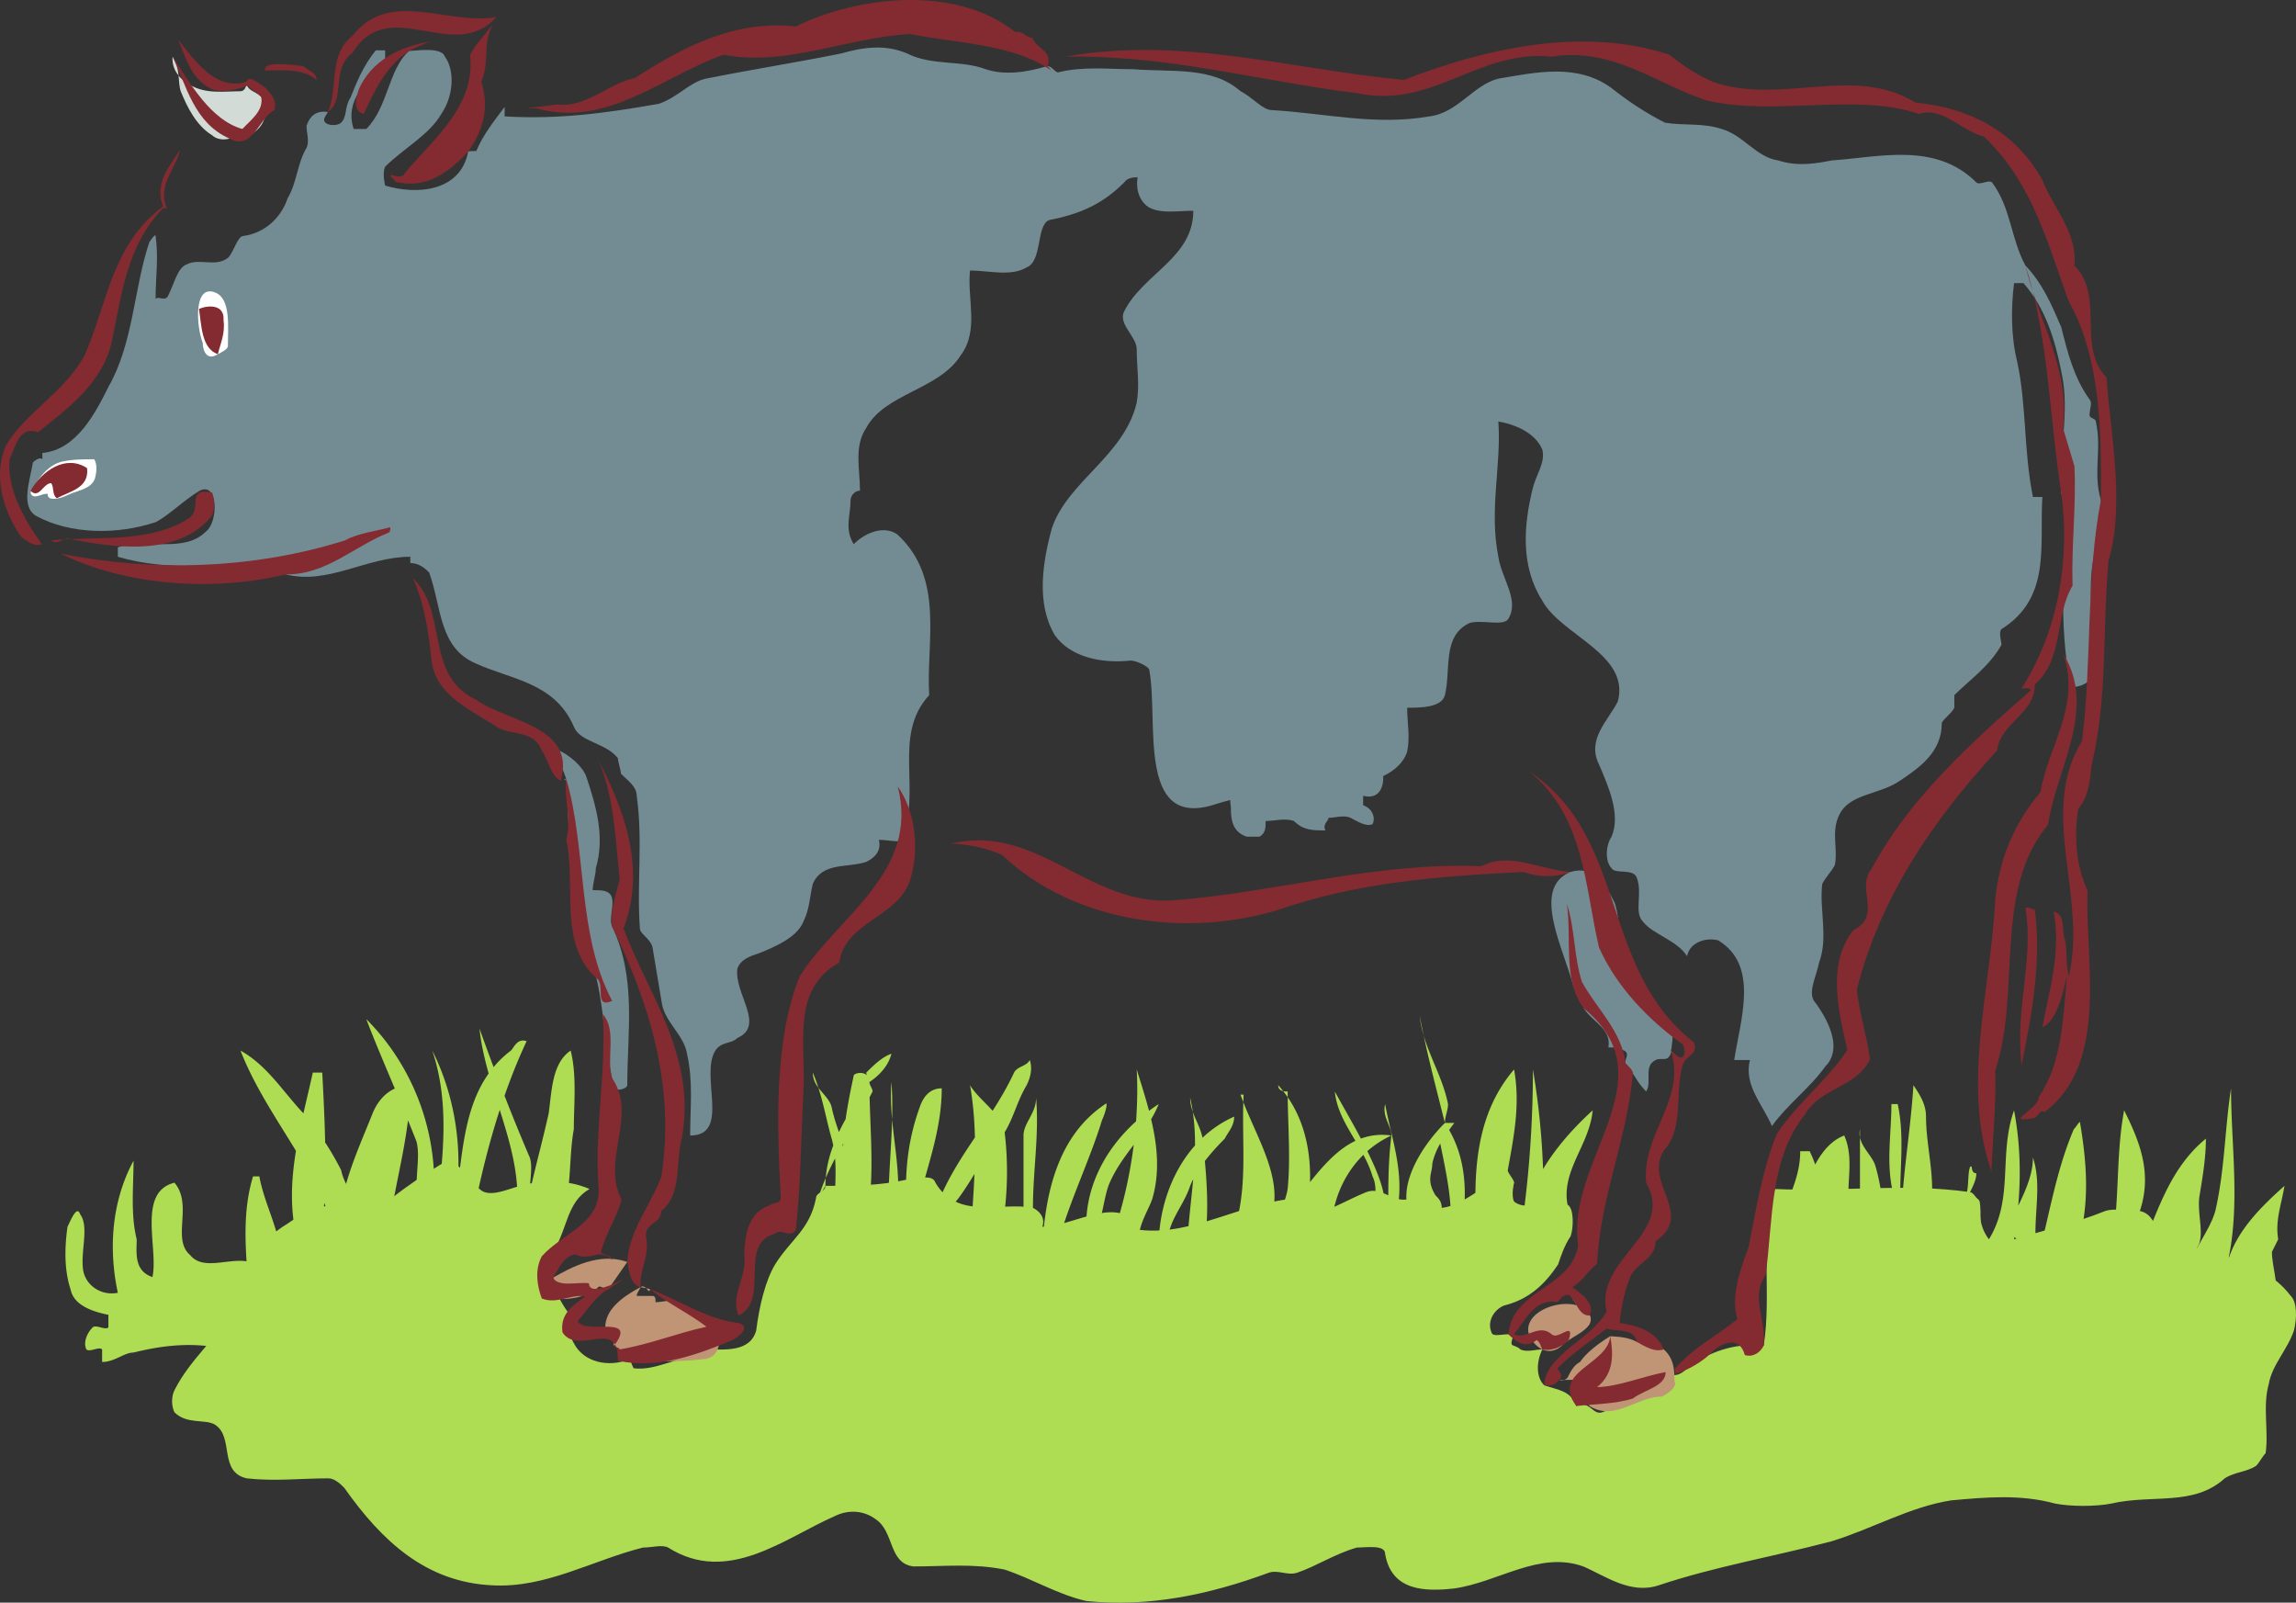 <svg xmlns="http://www.w3.org/2000/svg" width="365.066" height="254.761"><rect width="100%" height="100%" fill="#333333" stroke="none"/><path fill="#aedd54" d="M364.237 206.004c-5-6.5-13.5-6.5-20.5-9.5-1-.5-1-3.5-3.5-4-2 0-4-.5-5.5 0-5 2-9.5 3-14.5 4.5-1.5.5-3 .5-4 0-2-1.5-1-4-1.5-6-.5-.5-1-1.5-1.5-1.5-10.5-1.5-20.5 0-31-.5-2.5 8-.5 16.5-1.8 24.902-4.2-.402-7.7.598-11.7 3.098-.5.5-2 2.5-3.898 1.101-2.602 3.399-6.102 4.899-10.102 6.399-1.5.5-2-2-4.097-1-.903-2.5-2.903-2.5-5.102-3.301-1.3-1.2-1.3-3.7-.3-5.7-1 0-2.5.5-3.5 0-1-1-2 0-1-2.398-2-.101-3 .399-3.5-.101-1-2 .5-4 2-4.5 4-1 6.5-3.5 8.5-6.5.5-1.5 1-3 2-4.5.5-1.5.5-4.5-.5-5-2-2-6 1.5-8.5-.5-.5-1 0-3 0-3-4-1.5-7 3.5-11.5 4 0-1-.5-1.5-1-2-1.5 0-2.5 0-4 .5-2.5 1-4.5-2-7-1s-5 2.5-8 3.5c-1 0-2.5.5-3 0s0-1.5 0-2.5c-8.5.5-16.5 6-25 5-3-6-10.5-.5-15.5-.5.5-1.5-.5-2.5-1.5-3-5-1-12 2-15.5-4-.5-1.5-3-.5-4.5-.5-4.5 1-8.5 1-13 1 0 1-1.5 1-1.5 2-1 5-4 6.5-6.5 10.5-1.5 2.5-2.5 6.5-3 10.5-1 3.5-5 3-8 3v1.5c-4-1-7.5 2-11.5 1.5 0 0-.5-1-.5-1.5-3.5 1.5-7.5.5-9-2.5-1-1.5 0-4-1-5-2.5-3.5-3.5-7.5-2-10 2-3.5 2-7.5 5.5-9.5-3.5-1.5-7.5-1.5-11-.5-2 .5-5 2-6.5.5-2-1.5-3-5-6-4-2.5 1.5-5.5 3.5-8 5.5-2.5 1.5-3 4.5-6 5.5v-5.5c-3.5 1-7 1.5-10.5 4-2.5 1.5-4.5 3.5-6.5 6-1.5 2-1 5-2 7.5-2.5 4.5-7 8-9.5 13-.5 1-.5 2.5 0 3.5 2 2 5 1 6.5 2 3 2 .5 7.5 5 8.5 4.5.5 8.5 0 13 0 1 0 2 1 2.5 1.5 6 8.5 13 15 23.5 15.5 8.5.5 16-4 24-6 1.5 0 3-.5 4 0 9.5 6 18.5-1.5 26.5-5 2-1 4.5-1 6.5.5 3 2 2 7 6 7.5 5 0 9.5-.5 14.5.5 4.5 1.5 8.5 4 13 5 10 1 19.5-1 29-4.5 1.5-.5 3 .5 4.5 0 3-1 6-3 9.5-4 1.5 0 4.5-.5 4.5 1 1 6 6.5 6 11 5.5 7-1 13.5-6 20.5-3.5 3.5 1.5 7.5 4.5 12 3 9-3 18-4.5 27.5-7 6.5-2 12.5-5.5 19-6.5 5.5-.5 11-1 16.5.5 2.5.5 6.5.5 9 0 6.5-1.5 13 .5 18-4 1.5-1 3.5-1 5-2 .5-.5 1-1.5 1.5-2 .5-3.5-.5-7.5.5-11 .5-3 3-5.5 4-8.5.5-2 .5-4.5-.5-5.5"/><path fill="#d3dbd6" d="M27.436 9.004c-.199 2.5 1.801 4 2.801 4.5 2.5 1.5 5.5 1 8 1 .5 0 1-.5.903-1.5.097 1.5 1.597 1.5 2.398 2.402 1.2 2.598.7 4.598-1.8 6.098 0 0-.5-.5-1.2-1-1.3 2-3.8 2-4.8 1-2.5-1.5-4-4.5-5-7-.5-1.5 0-3.5-1.302-5.5"/><path fill="#bf9576" d="M266.237 219.504c0-1.5 0-3.5-1.699-5l-4.3-1.2c-1.5-.8-3-.8-4.2-.898-1.8 1.098-3.8 2.598-4.8 4.098-1 .5-1.5 1.5-2 2.5a1.419 1.419 0 0 1-.548.347c1.34.024 3.133-.18 3.547.653 1 .5 0 3 .5 3.5 4 2.5 7.5-1.5 11.5-1.5 1-.5 2.5-1.5 2-2.5m-17.547-.153a5.54 5.54 0 0 1-.754-.046c.192.125.458.152.754.046m4.047-8.847c1-2-2-3-3-4.5l1 1.5c-3.5-1-9 1.5-7.5 5 .5 1 2.5 3.5 5 1.5 1.5-1.5 3.5-2 4.5-3.5m-149.398-5.598-.598-.121c.336.34.54.77.598.121"/><path fill="#bf9576" d="M107.237 207.004c-.5-.5-2 0-3 0 0-.5 0-1-.5-1h-2.5c0-.5.5-1 .602-1.399-2.602 1.399-5.602 3.399-5.602 6.399 0 .5 1 .5 1.5.5 1 .5-.5 2-.097 2.402 1.097.598 1.597 1.598 2.597 2.098 4 .5 8 .5 12 0 2.5-.5 2.5-3.5 1.5-5.5-1-2.5-4.5-1.5-6.5-3.5m-5.398-2.399.902.18c-.234-.234-.535-.426-.902-.18m-2.102-4c-4.5-1.601-9 .899-11.8 2.5.3.899 1.3 1.899 1.3 3.399 2 0 4.5-.5 6-2 .5 0 1 .5 1.5.402l3-4.3"/><path fill="none" stroke="#738c93" stroke-linecap="round" stroke-linejoin="round" stroke-width=".12" d="M90.038 123.805c-.148.101-.227.148-.227.148"/><path fill="#738c93" d="M97.237 142.504c-.5-1-1.5-1-3-1 0-1 .5-2.5.5-3.5 1.5-5 0-10-1.5-14.5-.5-1.5-2.5-3.5-5-4.5l1.801 4.8c.7 11.2.2 22.7 4.8 31.7 1.4 6 1.4 12.5 2.9 17.5.5.5 2 0 2-.5 0-8.5 1.5-17-2.4-25.2-.6-1.3.4-3.3-.1-4.8"/><path fill="#738c93" d="M197.237 14.504c-4.5-4-11-3-17-3.5-4 0-8-.5-12 .5-.5 0-1-1-1.699-1-3.3 1-6.8 1.5-9.8.5-4-1.5-8.5-.5-12.5-2.5-3.5-1.5-7-1-10.5 0-7.5 1.5-14 2.5-21.5 4-2.5.5-4.5 3-7.5 4-8.5 1.5-16 2.5-24.5 2v-1.5c-1.5 2-3.5 4.5-4.5 7 0 0-1.5 0-1.302.101-1.199 6.399-8.199 6.899-13.199 5.399 0 0-.5-2 0-3 3-3 7-5 9-8.5 2-3 2-7 .5-9-.5-1.5-4-1-5.699-.899-3.3 2.899-3.3 8.899-6.8 12.399h-2c-1.5-4.5 2-7.5 5-11v-1.5h-1.5c-2 2.5-3 5-4 7.5-1 1.5-.5 3-1.5 4-.5.5-2 .5-2.5 0s0-1 .402-1.7c-1.903-.3-2.903.7-3.403 2.2 0 1 .5 2.5 0 3.5-1.5 2.5-1.5 5.5-3 8-1 3-3.5 5.5-7 6-1 0-1.5 2.5-2.5 3.5-2 1.5-4.5 0-6.5 1-1.5.5-2 3-3 5-.5 1-1.5 0-2 .5 0-3.5.5-6.5 0-10 0-.5-1 1-1 1-2.5 7.5-2.5 16-6.5 23-2 4-5 10-10.5 10.5v1c-.5-.5-1.5.5-1.5.5-.5 3-2 7 .5 8.5 5.5 3 13 3 19 1 2-1 4.5-3.5 7-5 3-1.5 3 5 1 6.5-3.5 3.5-9.5 1-14 2.5v1.5c8.5 2.5 16.5 1 25 1.5.5 0 1 1 1.7 1.3 6.8 1.7 12.8-2.8 19.8-2.8v1c1.5 0 2.5 1 3 1.5 2 5.5 1.5 12 7.5 14.5 5.5 2.5 12.5 3 15.5 10 1 2.5 5 2.5 7 5 0 .5.5 2 .5 2.5 1 1 2.5 2 2.5 3.5 1 7 0 14 .5 21 0 1 1.5 1.5 2 3l1.5 9c.5 3 3.5 5 4 8 1 4.5.5 8.5.5 13 6.5 0 1.5-9.5 4-13.5 1-1.5 2.5-1 3.5-2 4.5-2-.5-7 0-11 .5-1.5 2-2 3.5-2.5 2.5-1 6-2.5 7-5 1-2 1-4 1.5-6 1.5-3.5 5.5-2.5 8.5-3.5 1-.5 2.5-1.5 2-3.5 1.5 0 3.5.5 3.5 0 3.5-7.5-1.5-16.5 4.5-23-.5-8.5 2.5-18.5-5-25.5-2-1.5-5-.5-7 1.5-1.5-2.5-.5-4.5-.5-7 0-.5.5-1.5 1.5-1.5 0-3.5-1-7 1-10 3-5.5 11.5-6 15-11.5 3-4 1-9 1.5-13.5 3 0 6.5 1 9-.5 2.5-1 1.5-6.5 3.5-7.5 5-1 8.5-2.5 12-6 1-1.5 4-.5 6.5-.5 0-2.5.5-6 3-7 1-1 3-2 4 0 .5-1 1.5-.5 2.5-1 2.5-1.5 4.5-4.5 2.5-6"/><path fill="#738c93" d="m192.237 21.504 1.453-.363c-.5-.055-1.097-.344-1.453.363m2-.5-.547.137c.207.023.403.011.547-.137"/><path fill="#fff" d="M34.237 46.504c-3.535-1.414-3 5.5-2 8 0 1 .5 3 2.403 1.8.597-.3 1.597-.8 1.597-1.3 0-3 .5-7.5-2-8.5m-28.75 30.75c1-1.75 2.375-3.375 4.375-3.875 1.75-.375 3.375-.375 5.125-.375.5.875.375 2 .125 3-.375 1.25-1.75 1.75-2.875 2.125-1.375.375-2.625 1.375-4.125 1.125-.25 0-.625-.375-.5-.75-.875-.125-1.875.75-2.5.25-.5-.375-.125-1.125.5-1.625l-.125.125"/><path fill="#738c93" d="M249.737 138.605c-.5-.101-1 .399 0 0m8.5 14.399c-1-3-.5-6.5-1.5-9.5-1.5-3-3.5-6-7-4.899-6.422 2.567-1 12.399.5 18.399.5-.5 1-.5 1.301-.899.2 1.399-.3 2.899.3 4.2 1.4 2.199 4.4 3.199 3.9 6.199 1 0 1.5 0 2.5.5s0 1.5.198 2c1.301 1.5 1.801 3 3.301 4.5 1-1.5-.5-4 1.5-5 1-.5 2 .5 2.5-1.301 0-1.2.5-2.7 0-3.7-2.5-3.5-5.5-6.5-7.5-10.5"/><path fill="#738c93" d="M332.737 89.504c.5-3.5 2-6.5 1.301-10-1.3-4.5.2-8-.8-12.5 0-.5-1-.5-1-1 0-1 .5-2 0-2.5-2.5-3.5-3.5-7.5-4.5-11.5-1.5-3.5-3-7-5.7-9.801-2.3-4.2-2.3-9.2-5.3-13.2-.5-.5-2 .5-2.5 0-6.5-6.5-15.5-4-23-3.5-2.5.5-5.5 1-8.5 0-3.5-.5-5.5-4-9-5-3-1-6-.5-9-1-3-1.5-6-3.5-8.5-5.5-5.5-4-12-2.5-18-1.5-4 1-6.5 5.5-11 6-8.5 1.5-16.5-.5-25-1-1.5 0-3-2-5-3-1-.5-2-.5-3-.5l.5 1.5c-5.5.5-9.5 5.5-12.5 10-2 2-2 6 .5 7.5 2 1 4.5.5 7 .5 0 7.5-8 10-11 16-1 2 2 4 2 6 0 3 .5 5.5 0 8.5-2 8.5-11 12.5-13.5 20-1.5 5.5-2.5 12 .5 17 2.5 3.5 7.5 4.5 12 4 1 0 3 1 3 1.5 1.5 8-2 25 10 21.5.948-.316 1.91-.593 2.874-.835 0 .387.031.773.098 1.148-.012 1.989.234 3.922 2.527 4.688h2c1-.5 1-1.5 1-2.5 1.5 0 3-.5 4.5 0 1.5 1.5 3 1.5 5 1.5-.5-1 .5-1.5.5-2 1 0 2.5-.5 3.5 0s2.5 1.5 3.5 1c.5-1 0-2.5-1.5-3v-1.5c2.54.637 3.266-1.348 3.2-3.14 1.73-.829 3.207-2.079 3.8-3.86.5-2.5 0-4.5 0-7 2 0 5.5 0 6-2 1-4-.5-9.5 4-11.5 2-.5 5 .5 6-.5 2-3-1-6.5-1.5-10-1.5-7.5.5-14.5 0-21.5 3 .5 6 2 7 4.5.5 2-1 4-1.5 6-1.5 6-2 12.5 1.5 18 3 5.5 14 8.5 12 16-1.5 3-5 6-3 10 1.5 3.5 3.5 8 2 11.5-1 1.5-1 4 0 5 .5 1 3.5 0 4 1.5 1 2.5-.5 5.5 1 7 1.5 2 5.5 3 7 5.5.5-2.5 3.5-3 5-2.5 6.5 4 3.5 12.5 2.5 19h2.5c-1 4 2 7 3.5 10.5 2.5-3.5 6-6 8.5-9.5 2.5-2.5 1-6.5-1.5-10-1.5-1.5 0-4 .5-6.5 1.5-4 0-8.5.5-12.5.5-1 1.5-2 2-3 .5-2.5-.5-5 .5-7.5 1.5-4 6.5-3.5 10-6 3-2 6.5-4.5 6.5-9 0-.5 1.5-1.5 2-2.5v-2c2.5-2.5 5.5-4.5 7.5-8 0-.5-.5-2 0-2.5 8-5 6-13.5 6.5-21h-1.5c-1.5-7.5-1-14.5-2.5-21.5-1-4-1-8.5-.5-12.5h1.5c3.5 4 5 9 6 14 1.5 6.5-.5 13 0 19.3 0 .7 1 .7 1 1.2-.5 10-1.5 19.5.5 29.5 0 .5 2.5 0 3-1 1.5-6-.5-12.5.5-18.5"/><path fill="#aedd54" d="M72.48 198.168c-.149.418-.243.86-.243 1.336l.242-1.336m-14.242-36.164c1.414 3.68 2.989 7.36 4.54 11.035-1.657.754-2.844 2.23-3.54 3.965-1.508 3.773-3.144 7.422-4.207 11.199-.336-.707-.636-1.426-.793-2.2a44.888 44.888 0 0 0-2.539-4.398c-.074-3.699-.265-7.398-.46-11.101h-1.5c-.481 2.176-1.005 4.332-1.493 6.476-3.242-3.414-5.726-7.597-10.008-9.976 2.223 5.68 5.664 10.754 8.82 15.937-.765 4.703-.992 9.375.18 14.063.5 2 3.5 2.5 3.5 2 .41-2.586.66-5.172.813-7.758 1.23 2.766 2.191 5.652 2.687 8.758.5.5 1.5-.5 2-.5-.11-.434-.136-.899-.129-1.371 2.461-.742 5.63.543 5.63-2.13.765-6.112 2.402-11.937 3.132-17.913.465 1.14.93 2.277 1.367 3.414.5 2 0 4.5 0 7l.5-.5c0 1.5-1 5 2 5 1.5-11.5-2.5-23-10.5-31m29 15c-1 4.5-2 8-3 12.5v5c1.5 0 1.5.5 1.5 1 1 0 2 .5 2.5 0 3-5 2-10.5 3-16 0-4 .5-8.5-.5-12.5-3 2-3 6.5-3.5 10"/><path fill="#aedd54" d="M84.237 184.004a317.167 317.167 0 0 1-4.015-9.824c1.035-2.957 2.183-5.848 3.515-8.676-1.5-.5-2 1-2.5 1.5a16.197 16.197 0 0 0-2.754 2.625 392.114 392.114 0 0 1-2.246-6.125c.254 2.406.797 4.781 1.457 7.144-3.941 5.54-4.21 12.98-5.152 19.84 1.016-7.894-.117-16.113-3.805-23.484 2 6 2 12 1.5 18-1 4-1.914 7.672-.5 10.5.5 1 2.5-1.5 2.5-3 0 .5 1 .5 1 1.5l-.758 4.164c.641-1.774 2.356-3.14 2.758-5.164 1.168-5.836 2.516-11.324 4.223-16.578 1.574 4.984 3.047 9.96 2.777 15.078l2-2c0-2 .5-4 0-5.5m-44 3c-1.332 4.328-1.332 8.875-1.035 13.496-2.996-.477-6.973 1.496-8.965-.996-3-2.5.5-8-2.5-11.5-6 1.5-2.5 10.5-3.5 15-3-1-2.5-4-2.5-6-1-4-.5-8.5-.5-12.5-3.5 6.5-4 14-2.5 21-2.5.5-5-1-5.5-3.5-.5-3 1-7-.5-9-.5-1.5-1.5 1-2 2-.5 3.5-.5 7 .5 10 .5 2.5 3.5 3.5 6 4v2c-.5.5-2-.5-2.5 0-1 1-1.5 2.5-1 3.5.5.5 2-.5 2.5 0v2c2 0 3.5-1.5 5-1.5 4-1 8-1.5 12-1 0 .5 0 1 .5 1 2.5 1 3.5-1.5 5-3.5l.903-4.281c.023.09.046.18.097.28-.011-.183-.027-.366-.039-.55l.145-.703c.183-.281.394-.516.394-.746 1-1.5 3.5-2 4-3 1.5-5-2-10-3-15.5zm-1 14.07c.024.309.043.621.067.93h-.067v-.93"/><path fill="none" stroke="#aedd54" stroke-linecap="round" stroke-linejoin="round" stroke-width=".12" d="M131.737 194.504h-2"/><path fill="#aedd54" d="M129.737 194.504c0-2 .5-4.5 1.5-6 0-.422.024-.844.055-1.262-.98 2.281-1.73 4.664-2.055 7.262h.5"/><path fill="#aedd54" d="M141.737 167.504c-1.5.5-3 2-4 3 0 .14.043.281.102.422-.707-.668-2.102-.293-2.102.078-.496 2.312-.957 4.605-1.277 6.883a34.897 34.897 0 0 0-1.074 2.078c-.422-1.278-.864-2.54-1.149-3.961-.304-1.215-1.343-2.063-2.113-3.098.863 2.7 1.344 5.399 2.113 8.098.102.36.18.715.254 1.074-.629 1.676-1.055 3.398-1.2 5.164a46.666 46.666 0 0 1 1.485-3.09c.196 2.453-.039 4.903-.039 7.352h2.5c.5 1.5 2 3.5 2.5 2.5 1.34-6.25.688-12.903.531-19.594.16-.3.317-.602.47-.906 0-.5-.5-1-.5-1.5 1.5-1 3-2.5 3.5-4.5zm-7.683 14.765c-.028-.101-.051-.203-.078-.308.03-.059.066-.113.097-.172-.008.16-.015.32-.02.48m-3.929-9.363a27.22 27.22 0 0 0-.887-2.402c0 .984.387 1.73.887 2.402m16.113 3.098c-2 5.5-2.5 11-2 17v1.5h1c1.5-7.5 4.5-14 4.5-21.5-2 0-3 1.5-3.5 3m17-3.5c.5-1 1-2.5.5-4-.5 1-2 1-2.5 2-1.008 2.156-2.18 4.148-3.41 6.07-1.23-1.379-2.734-2.644-3.59-4.07.489 2.77.711 5.543.774 8.312-2.176 3.23-4.282 6.461-5.774 10.188-.5 1-1.289 2.71-.5 3.5.5.5 1 1 1.5 0 0-2 1.5-3 2.5-4.5.813-1.133 1.516-2.27 2.203-3.387-.156 3.797-.48 7.59-.703 11.387l.5-3.5c2 0 4.5 0 5-2 .5-4 .5-8.5 0-12.5 1.5-2.5 2-5 3.5-7.5m-22 19.5c.5-.5 1.5-.5 1.5-1 .348-4.492-.5-8.742-.894-13.09-.121 4.715-.606 9.523-.606 14.09m.5-20c-.152 2.008-.07 3.969.106 5.91.05-1.996.043-3.977-.106-5.91m34 3.5c-7.5 5-9.5 14-10 22.5 1-1 2.5-.5 2.5-.5 2-7 5-13 7-19.5.5-1 1-3 .5-2.5m-13 23v-6c0 2.5-1.5 4.5-1.5 6.5l1.5-.5m0-18v12l1.5-.5c0-6 1-11.5.5-17.5 0 2.5-2 4-2 6m21.5-5a28.73 28.73 0 0 0-1.539 1.074c-.59-2.234-1.3-4.43-1.96-6.574.152 2.719.097 5.48-.102 8.246-5.035 4.523-8.309 10.8-7.899 17.754l.5 1.5c2-2.5 2-6 3-9 1.008-2.516 2.52-4.528 4.032-6.54-.649 5.15-1.84 10.255-3.532 15.04 1-2 3.5 0 4.5-1.5.5-2 1.5-3.5 2-5 1.211-4.23.77-8.465-.207-12.586.446-.762.864-1.55 1.207-2.414m5.418 1.246c-.11-.75-.242-1.496-.418-2.246 0 .836.176 1.558.418 2.246"/><path fill="#aedd54" d="M194.737 181.004c.5-1 1.5-2 1.5-3.5-1.91.836-3.582 1.988-5.035 3.355-.348-1.586-1.078-2.785-1.547-4.11.266 1.778.364 3.556.352 5.337-3.844 4.324-5.77 10.332-5.77 15.918 0 .5 1-1 1.5-1.5.5-3 2.5-5 3.5-8 .14-.348.305-.7.48-1.047-.374 4.184-.98 8.363-.98 12.547 1-1.5 2.5-2.5 3-4 .383-3.813.18-7.63-.16-11.446.91-1.183 1.977-2.367 3.16-3.554m-1.5 17 .5 2.5c.543-.79.996-1.602 1.403-2.418a9.962 9.962 0 0 1-1.903-.082m4-24c.145.398.297.8.453 1.199.012-.398.028-.8.047-1.2h-.5m6.793-.553c.25.316.489.64.719.972-.004-.305-.012-.614-.012-.918-.191 0-.453 0-.707-.055m0 .001c-.258-.321-.511-.642-.793-.946 0 .617.383.851.793.945"/><path fill="#aedd54" d="M216.386 180.992c-1.48-2.789-3.075-5.492-4.149-7.488.293 2.93 1.79 5.344 3.278 7.847-2.829 1.336-5.094 3.899-7.223 6.559.144-4.793-.848-9.586-3.543-13.488.05 4.75.46 9.886-.012 14.582-.316 1.906-1.242 4.012-2.77 4.91 2.305-5.961-1.765-12.324-4.277-18.711-.253 7.746.977 15.79-2.55 22.883 2.859-.149 5.629-1.461 6.527-3.43l1.57.348c1 1.5 3 2.5 3.5 2 .254-.813.477-1.649.672-2.496 1.957-.387 4.328.82 4.328-.004.348-4.164 2.14-8.082 5.043-10.93.578 1.082 1.094 2.21 1.457 3.43 1 2 0 4.5.5 6.5-1-.5-2 .5-1.5.5 4.66 0 2.965-5.375.172-11.016a15.58 15.58 0 0 1 3.828-2.484c-1.8-.258-3.398-.043-4.851.488m14.851-2.488h-1.5c-4 4-7.62 10.258-5.5 14.5 1.5 3 4.5-1 4-3-1.5-2.5-.5-3.5-.5-5 .235-1.168.692-2.227 1.262-3.227.906 4.422 1.738 8.16 1.738 12.727v-1.5h2c.461-4.594.07-9.184-2.32-13.387.27-.375.543-.742.82-1.113"/><path fill="#aedd54" d="M221.237 180.504c-.5 4-.5 7.5-.5 11.5h1.5c1-6-1-11-2-16.5-.5 2 1 3.5 1 5m19.5-10.5c-6 7-6.5 16-6 25 0-.5.5-1 .5-1h3.5c-.5-2 1-4 2-6 0-.5-1-1.5-1-2 1-5.5 2-10.5 1-16m-14.375-5.403c-.218-1.035-.437-2.066-.625-3.097.11 1.07.336 2.097.625 3.097m0 0c.953 4.485 2.157 9.028 3.375 13.903 0-1 .5-2 .5-3-.785-3.93-2.8-7.238-3.875-10.903m18.988 21.239a121.378 121.378 0 0 0-1.613-15.836c0 7.48-.496 15.453-1.492 22.933-.191.68-.367 1.364-.508 2.067l.5-2c.5.5.293 2.293 1 3 .5.5 2 .5 2 .5.067-1.156.114-2.305.145-3.446 1.84-.027 3.543-.292 3.855-1.554-1-5.5 3.5-9.5 4-15-3.05 2.777-5.793 5.86-7.886 9.336m50.386-5.04v-1.296a3.22 3.22 0 0 0 0 1.297m-2.5-.297c-1.996.75-3.496 2.496-4.617 4.617a19.345 19.345 0 0 0-.883-2.117h-1.5c0 3-1 5.5-2 8 .82-.164 1.535-.055 2.192.18-.067.277-.13.55-.192.82h1.856c.699.402 1.386.812 2.144 1l5.5 2v-.117c-.465-.524-.836-1.059-1-1.383-2-3.5.5-8.5-1.5-13zm.5 12.5c-1 .5-2.5 0-3-.5-.054-.164-.101-.332-.152-.5h3.152v1m2-12.204v14.087c.965 1.09 2.324 2.132 3 1.117 1-3 .5-7-.5-10.5-.406-1.63-2.14-2.926-2.5-4.703m8.5-8.297c-.41 6.558-1.48 12.785-1.855 19.222-.067-.035-.125-.074-.188-.109.024.496.059.996.11 1.496a64.429 64.429 0 0 0-.067 2.89l.41-.487c.032.16.055.324.09.488 0 0 3 .5 3 0 3-6 .5-12.5.5-18.5 0-2-1-3.5-2-5m-2.5 3h-1c0 5-1 10 .5 15 0 .441.399.781.957 1.113-.261-5.387.727-10.594-.457-16.113m28 4c-2.508 5.855-3.62 12.054-5.09 18.023-.32.086-.632.145-.933.184.008.098.012.195.023.293.258-.051.531-.07.817-.078a96.008 96.008 0 0 1-.817 3.078l.88-3.082c2.468-.031 5.675 1.25 6.12-1.418 1.5-6 1-12 0-18 0-.5-.5.5-1 1m-6.5 4.5c0 2.554-1.09 5.11-2.336 7.66.434-5.023.309-9.988-.664-15.16-2.5 7 0 14-4 20.5-1.5-2-1.5-4-1.5-6 0-.5-1.5-1-1.5-1.5.5-1 1-2 1-3-1 0-.5-1.5-1-1-.5 1.5 0 3.5-1 5.5-1.5 2-.5 5-.5 8l4.5.902v.598c0-.18.02-.383.043-.59l.457.09h3c.215-1.145.403-2.274.575-3.399.656.88 1.89 1.293 3.402 1.106-.406-4.426.992-9.305-.477-13.707m12 16.5c.11-.442.207-.883.301-1.32a6.73 6.73 0 0 1-1.3-.18l1 1.5m13.999-2c1.5-2 0-5.5.5-8.5s1-6 1-9c-5.101 4.176-7.191 10.074-9.465 15.695-.144-1.297-1.035-3.191-1.035-4.195 2-6 0-11-2.5-16-1.418 7.558-.605 15.117-2.199 22.68 1.719.081 3.613-.387 5.2-1.18 0 1 .5 2.5.5 3.5v-2c3 0 6.5 1 8-1"/><path fill="#aedd54" d="M363.237 188.504c-3.636 3.234-7.597 7.125-8.984 11.93 1.976-8.981.484-18.454.484-27.43-1 6.5-1 13-2.5 19.5-1 3.5-4 6.5-4.5 10.5l1-2.5c1.989 0 4.965.496 5.489.008a12.868 12.868 0 0 0-.489 3.492c0 1 6 3.5 7.5 2.5s0-5 0-7.5l1-2c-.5-3 .5-5.5 1-8.5"/><path fill="#832b30" d="M164.14 6.004c.699 1.8 3.296 2.101 2.398 4.5.3.3.398.402.602.699-5.903-4.2-14.903-4.297-22.5-5.797-10.102.598-19.602 5.2-29.602 3.297-9.7 3.402-18.5 11.703-29.8 8.5-4.098.203 2.198-.398 3.3-.598 4.602.598 8.102-3.3 12.398-4.199 7.602-4.902 15.903-9.3 25.602-8.203 10-4.898 25.5-6.598 34.898.902 1.204-.3 1.704.899 2.704.899M78.936 2.703c-6.796 7.602-17-3.797-22.898 5.703-3.5 2.598-1 7.297-3.898 9.399 1.699-3.899 0-9.102 3.898-12.102 6-7.598 15-1.598 22.898-3m-2.398 10.301c1.3 4.199.3 7.699-2.102 11.101-3.097 3.399-6.898 6-11.5 4.801-2.398-2.5.903.297 1.5-1.5 4.801-5.601 11.204-10.703 10.301-18.703.903-1.7 2.403-3.2 3.602-4.797-1.7 3.297-.403 5.598-1.801 9.098m-37.398 0c.398-1.2 2.097.3 3 .902 1 1 1.898 2 1.5 3.598-2.5 1.199-3.403 6.601-7.204 4.5-5.597-2.5-6.796-8.399-9-13 2.801 4.3 6.102 10.101 11.102 11.5 1.398-1.5 3.398-2.899 3-5.098-.7-.703-1.5-1-2.102-1.8-1.699.597-3.796 1.199-5.699.597-3.3-1.5-4.199-5-5.398-7.898 2.597 3.3 6 8.199 10.8 6.699"/><path fill="#832b30" d="M65.038 8.105c-3.8 2.5-5.602 6.598-7.2 10-1.8-.5-1.198-2.402-.902-3.601 1.903-4.899 7-7.301 11.704-7.899-1.301.301-2.403.899-3.602 1.5m207.301 4.899c10.8 3.8 22.398-2.801 32.199 3.3 8.398.801 15.8 4.399 20.2 12.301 1.698 4.5 5.6 8.2 5.1 13.598 4.9 5 .302 12.8 5.098 17.8.602 8.802 3 20.2.301 29.2-.3 3.703-.5 8.3-.597 12.602-.204 6.8-.5 13.3-2.102 19.898-.2 2.5-.5 5-2.102 6.902-.699 4.5-.296 9.2 1.5 13-.5 10.598 3.602 27.399-6.898 35.2-.5-.602-1 .601-1.5.898-5.398 1 .7-1.398.602-3.297 3.796-5.5 3.898-12.8 4.5-19.203-.704 3-1.704 7.203-3.903 8.102 1.102-6 3-11.899 1.801-18.399 2 .5 1.2 3 1.8 4.5.4 2 .099 3.7.598 5.797 3-12.7-4.898-26.098 2.102-37.398 1.602-12.5.602-25.7 3-38.301.102-10.899 0-22.5-5.102-31.598-3.398-9.203-5.699-18.8-13.5-26.203-3.597-.898-6.597-4.797-10.296-3.598-10.204-3.402-22.5.399-33.704-2.101-8.199-2.7-14.898-8.5-24.699-7-11.699-1.2-18.898 8.402-31 5.8-15.5-1.898-30-6.101-46.398-5.8 18.699-3.301 35.699 2 53.898 3.699 12.602-4.898 28.301-8.598 42.2-4 2.402 1.902 4.203 3.102 6.902 4.3m-222-.3c-2.2-1.898-5.602-1.5-8.2-1.5-.3-1.598 4.2-.898 6.098-.7.602.7 2.102.903 2.102 2.2M26.538 33.105h-.602c-5.796 5.899-6.597 13.801-8.199 21.399-1.597 6.5-6.898 10.402-11.699 14.199-3.102-1.098-3.602 2.602-4.5 4.203-.5 4.7 2.2 9.5 5.102 13.598-1.102.5-2.403-.5-3.301-1.2-2.801-4-4.5-9.601-2.403-14.5 3.204-5.3 9.602-8.699 12.602-14.5 3.5-8.101 4.3-17.5 12.398-23.5-1.5-3.601 1.102-6.5 2.704-9-.704 3.102-3.704 5.7-2.102 9.301"/><path fill="#832b30" d="M328.038 68.105c.602 2 1.2 4 1.8 6 .302 6.5-.5 12.5-.3 19-2.898 4.801-1.3 11.598-6 15.7.102 4.601-5.5 6.101-6 10.5-10.5 11.398-18.602 23.5-22.3 38 .402 3.8 1.6 7.3 2.1 11.101-2.198 4.5-7.902 4.5-10.3 8.7-5.7 7-5.102 16.8-6.3 25.597-2.5 3.5.198 7.3-.302 11.203-.5 1-1.597 1.899-3 1.5-.796-2.8-3-2.203-4.796-.902-1.801 2-4.5 3.402-6.301 3.902v-.902c3.199-3.5 6.398-5 9.898-7.801-1.097-3.797.5-7.898 1.801-11.5 1.2-6.098 2.2-12.398 4.5-18 3.102-4.7 8.102-8.598 11.2-13.297-1.4-6-3.302-13.601.902-19 4.796-2.5.296-6.5 3-9.902 5.898-11 15.699-19.899 25.296-28.301-.296-.598-1.597-.098-1.5-.297 5.704-8.8 7.801-20.402 6.301-31.101-1.898-12-2-24.801-5.699-36.102 2 8.602 7.102 16.3 6 25.902M33.737 81.906c-5.199 6.7-15.699 5.2-22.898 3.7-.903 0-1.801 1.097-2.7.3 6.797-.703 15.598.5 21.7-3.402 2.597-1.5-.5-5.098 3.898-4.2.403 1.102.403 2.602 0 3.602"/><path fill="#832b30" d="M61.737 84.703c-5.398 2.102-9.898 6.703-16.3 6.602-11.598 2.8-25.5 1.8-35.797-3.301 15.097 3 30.898 2.402 45.199-2.098 2.199-1.203 5.199-1.5 7.199-2.101 0 .3.102.699-.3.898m13.902 26.5c4.796 3.5 16.097 4.203 13.5 12.902-1.602-.8-1.903-3.199-3-4.8-1.204-3.2-4.602-2.399-6.903-3.602-3.898-2.598-10-5.098-10.597-10.598-.5-4.5-1.102-9.101-3-13.199 5.699 5.399 1.796 15.399 10 19.297m250 19.902c-8.801 10.5-4.204 26.598-8.403 39.098.2 5.102-.398 10.602-.597 16-4.801-13.797-.102-28.898.597-43.098.602-6.5 3-12.199 7.2-17.199 1.203-7.3 6.5-13.703 3.601-22 5.5 8.797-1.102 18.297-2.398 27.2m-226.5 16.499c4 10.598 11.597 20.301 9.296 33.2-1.097 3.898.102 9-3.296 11.699 0 2.101-2.801 1.902-2.403 4.199.602 3-1.097 5.102-.898 7.902-1.602-.402-1.801-2.5-2.102-4 .301-5.101 3.7-9 5.403-13.5 2.296-14.601-2-27.8-7.801-39.8-.403-2.5.597-5.102 1.199-7.5-.7-6.5-.898-13.2-3.398-19 4.199 8.101 7.597 17.3 4 26.8m170.199 18.098c.8 2-1.403 2.102-1.801 3.602-1.3 4.398.3 10-3 13.601-3.2 5.2 5 10.098-1.3 14.399.1 2.898-3.4 3.5-4.2 6.101-.8 2.098-1.3 4.5-1.5 6.899 2.8.398 5.8 1.3 7 4.199-1.5.5-3-.5-4.3-1.2-.4-2.199-3.098-1.601-4.802-2.101-2.796 2.203-5.199 3.703-7.796 6.3.296.7 1 1.102.296 1.802-.597.8-1.398 1.101-2.398.898.102-4.797 7.602-7.398 9.898-11.7-1.898-8.5 11-12.398 6.301-20.5-.699-7.8 6.301-13.097 4-20.8-.597-1.2.602.8 1.5.902.903-.101.602-1.601.301-2.101-5.5-3.899-10.602-9.301-13.3-15.399-2.302-9.902-2.302-20.8-11.098-28 15.898 10.598 11.097 31.301 26.199 43.098m-172-6.598c-3 1.301-1-2.699-2.5-3.601-6.102-5.5-3.2-14.7-4.801-22 .898-3.301-.398-6.301 0-9.7 3.3 11.399 1.7 24.801 7.3 35.301m47.302-19c-2.102 5.801-10.204 6.399-11.204 12.899-7.796 4.402-5.199 13-5.699 20.8-.398 7.602-.398 14.301-1.199 21.7-1 1.5-2.2-.399-3.3.601-6 1.598-.7 10.5-5.802 13-1.398-3.199 1.403-6.101.903-9.699.098-3.101.597-6.601 4-7.8.5-.5 1.699-.102 1.8-1.2-.601-11.703-1.101-24.8 3-35.203 6.2-9.7 19.098-16.598 15.598-30.2 2.903 4.102 3.5 10.302 1.903 15.102"/><path fill="#832b30" d="M186.737 143.105c16.5-1.3 31.903-6.101 48.801-5.402 4.398-2.398 9.398.602 14.2.902-2.302.899-5.098.899-7.5 0-13.9.7-26.5 1.7-38.9 6-14.698 4.5-32.6 2.098-44-8.699-2.5-1.101-5.3-1.703-8.1-1.8 13.698-3.301 22 10.097 35.5 9m64.8 12.999c2.3 4.2 6.398 7.899 6.898 12.899.5.5 1 .902 1.204 1.5-.903 10.601-5.204 19.699-5.704 30.402-1.597 1.2-2 2.5-3.898 3.7 1.3 1 3.7 2.597 2.7 4.5-2.598.199-2.302-5.7-5.098-2.102-3.602-.7-5.102 2.902-6.903 5.101 2 .899 3.903-1.8 6 0 1 1 3.7-2.3 2.7.899-1.098 1.199-2.899 1.8-4.2 1.5-.3-.5-.3-1.098-.898-1.5-1.7 1.402-3.2.402-4.5-.899.597-7.199 10.097-7.3 11.097-14.199-2-13.5 14.602-26.402.903-37.601-3.403-4.5-1.903-11-2.7-16.602 1.297 3.902 1.098 8.402 2.399 12.402m72-11.5c1.102 8.2-.5 16.899-2.102 24.7-1.097-8.899 2-16.7.602-25 .602-.102 1 .199 1.5.3M97.339 171.406c4.097 6-1.801 12.899 1.5 19.297-.801 2.902-2.602 5.5-3.301 8.402.602.399 1.602.399 1.8 1.2-1.902-2.102-3.5.3-5.8-.899-1.898.2-2.7 2.297-3.602 3.7.801 1.597 4.204.597 5.704.898.097 3.199 10-3.598 3.097.902-2.097 1.2-3.3 3.297-4.898 5.098 1.199 2.3 9.699-1.2 5.8 3.902.098.5.7.098.899.598 4.8-.801 9.102-2.598 13.8-3.598-2.698-2.101-6.198-3.703-9-6 4.7 1.797 9.2 4.899 14.098 5.399 2.102.699-.097 2.199-.898 2.699-5.602 2.3-11.898 4.699-18.3 3.3.198-7-6.302-.699-8.802-4.5-.398-2.898 1.5-4.199 3.602-5.699-2.102-.5-4.5 1.301-6.898.301-.801-2.203-1.102-4.601 0-6.703 3.5-3.898 9.699-5.2 9-11.398-.602-9 1.296-18.102.699-27.102 2.3 2.602.5 7 1.5 10.203m156.597 49.098c3.5-.098 7.204-1.7 10.903-2.399 0 2.301-3.403 2.801-5.2 4.2-2.8.898-6.402.898-9 1.199-4.101-5.5 5-6.5 5.399-11.098.5 2.899.602 5.899-2.102 8.098M35.538 50.906c.3 2.098-.5 3.7-.898 5.399-2.602-.899-2.602-4.602-3-7.2 1.398-.601 4.097-.8 3.898 1.801m-21.699 23.5c.398 3.2-2.801 3.7-4.801 4.797-.8-.598-.398-1.7-.898-2.398-1.301 0-1.903 2.601-3.301 1.199 1.898-3.2 5.597-5.801 9-3.598"/></svg>
